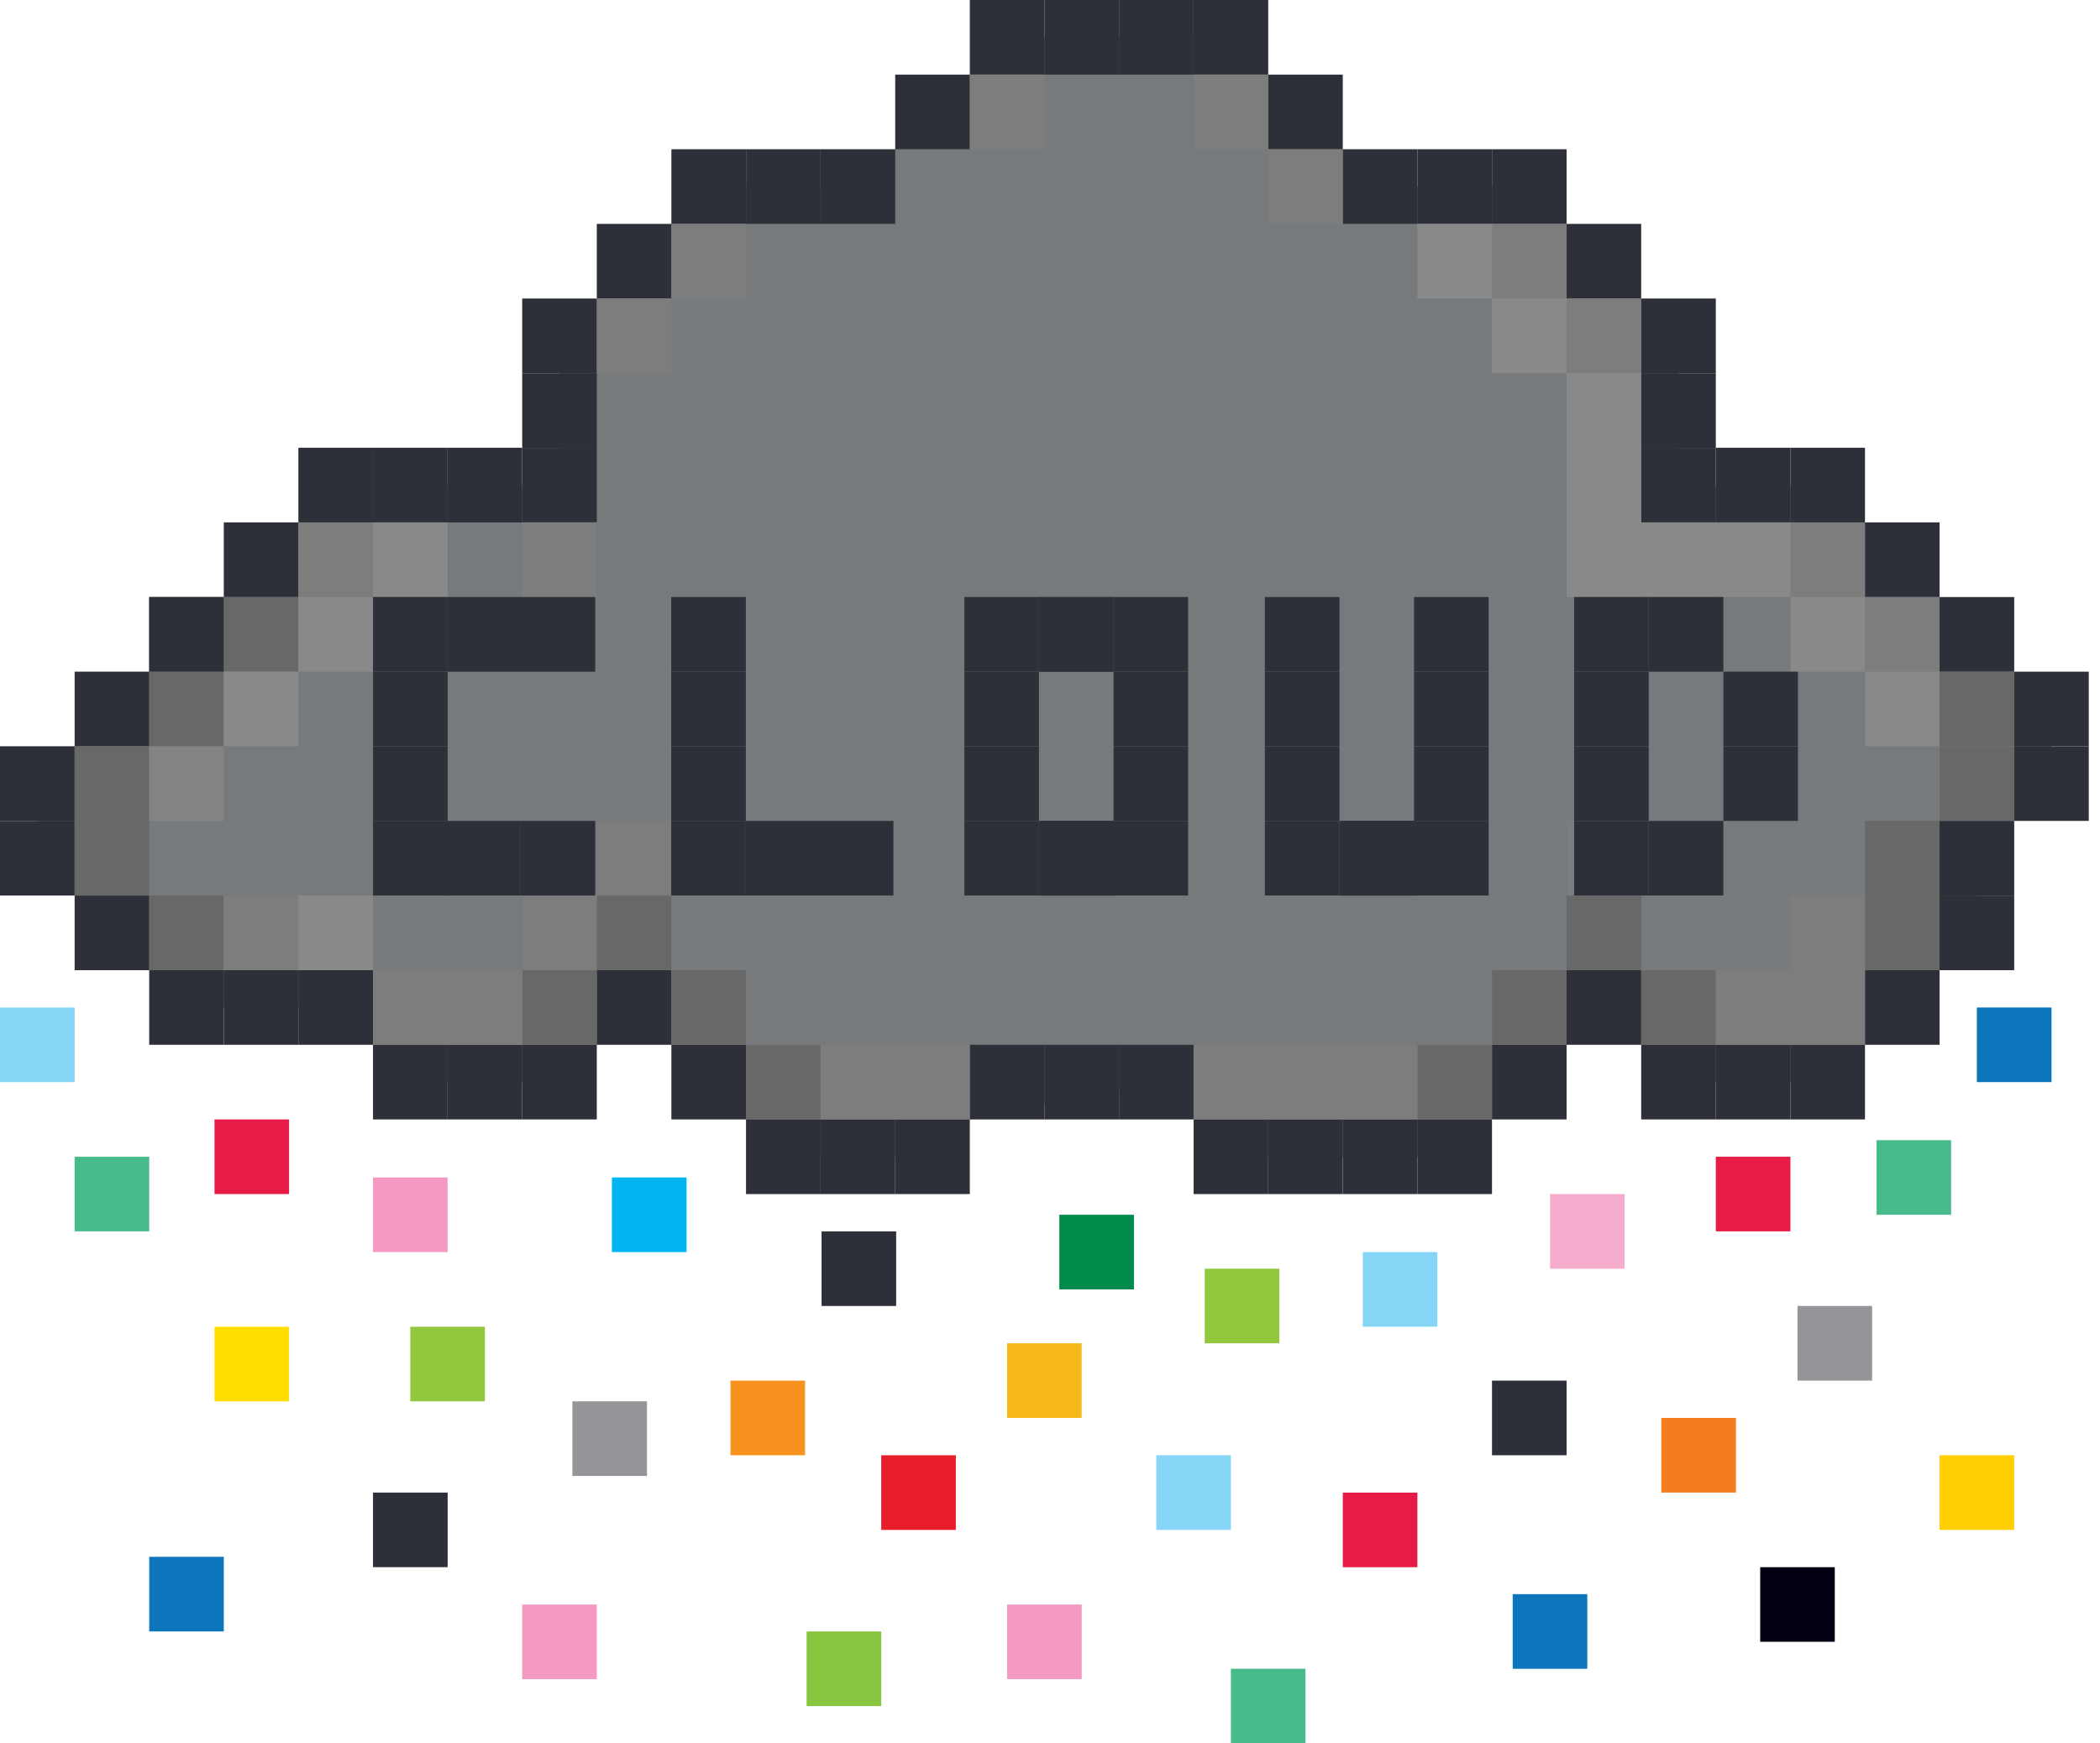 <svg width="106" height="88" viewBox="0 0 106 88" fill="none" xmlns="http://www.w3.org/2000/svg">
<g clip-path="url(#clip0_3403_18684)">
<path d="M43.303 9.417H35.773L28.242 16.95V24.485H16.945L1.882 39.551V43.32L9.414 50.854H16.945L20.71 54.62H28.242L32.007 50.854L35.773 54.62L39.538 58.387H47.068L48.952 56.504L58.366 54.62L62.131 58.387H73.427L80.959 50.854L84.724 54.62H92.255L99.785 47.086V43.32L103.552 39.551V35.785L92.255 24.485H84.724V16.95L77.194 9.417H69.662L65.896 5.651L62.131 1.883H50.835L43.303 9.417Z" fill="#777A7C"/>
<path d="M7.532 33.902H3.767V37.668H7.532V33.902Z" fill="#2D3038"/>
<path d="M3.765 37.669H0V41.435H3.765V37.669Z" fill="#2D3038"/>
<path d="M11.296 30.136H7.532V33.904H11.296V30.136Z" fill="#2D3038"/>
<path d="M7.532 45.203H3.767V48.971H7.532V45.203Z" fill="#2D3038"/>
<path d="M15.061 26.368H11.296V30.134H15.061V26.368Z" fill="#2D3038"/>
<path d="M3.765 41.435H0V45.203H3.765V41.435Z" fill="#2D3038"/>
<path d="M18.828 22.602H15.061V26.37H18.828V22.602Z" fill="#2D3038"/>
<path d="M22.593 22.602H18.828V26.37H22.593V22.602Z" fill="#2D3038"/>
<path d="M41.421 56.505H37.656V60.272H41.421V56.505Z" fill="#2D3038"/>
<path d="M26.359 22.602H22.593V26.37H26.359V22.602Z" fill="#2D3038"/>
<path d="M30.124 22.602H26.359V26.37H30.124V22.602Z" fill="#2D3038"/>
<path d="M30.124 18.835H26.359V22.602H30.124V18.835Z" fill="#2D3038"/>
<path d="M30.124 15.067H26.359V18.835H30.124V15.067Z" fill="#2D3038"/>
<path d="M33.889 11.301H30.124V15.067H33.889V11.301Z" fill="#2D3038"/>
<path d="M37.654 7.533H33.889V11.301H37.654V7.533Z" fill="#2D3038"/>
<path d="M18.828 48.971H15.061V52.737H18.828V48.971Z" fill="#2D3038"/>
<path d="M22.593 52.737H18.828V56.505H22.593V52.737Z" fill="#2D3038"/>
<path d="M26.359 52.737H22.593V56.505H26.359V52.737Z" fill="#2D3038"/>
<path d="M30.124 52.737H26.359V56.505H30.124V52.737Z" fill="#2D3038"/>
<path d="M41.421 7.533H37.656V11.301H41.421V7.533Z" fill="#2D3038"/>
<path d="M33.889 48.971H30.124V52.737H33.889V48.971Z" fill="#2D3038"/>
<path d="M37.654 52.737H33.889V56.505H37.654V52.737Z" fill="#2D3038"/>
<path d="M11.296 30.136H7.532V33.904H11.296V30.136Z" fill="#2D3038"/>
<path d="M45.187 7.533H41.421V11.301H45.187V7.533Z" fill="#2D3038"/>
<path d="M48.952 3.766H45.187V7.533H48.952V3.766Z" fill="#2D3038"/>
<path d="M56.482 0H52.717V3.766H56.482V0Z" fill="#2D3038"/>
<path d="M52.717 0H48.952V3.766H52.717V0Z" fill="#2D3038"/>
<path d="M60.247 0H56.482V3.766H60.247V0Z" fill="#2D3038"/>
<path d="M64.015 0H60.248V3.766H64.015V0Z" fill="#2D3038"/>
<path d="M67.778 3.766H64.013V7.533H67.778V3.766Z" fill="#2D3038"/>
<path d="M75.31 7.533H71.545V11.301H75.31V7.533Z" fill="#2D3038"/>
<path d="M71.545 7.533H67.78V11.301H71.545V7.533Z" fill="#2D3038"/>
<path d="M79.075 7.533H75.31V11.301H79.075V7.533Z" fill="#2D3038"/>
<path d="M82.841 11.301H79.076V15.067H82.841V11.301Z" fill="#2D3038"/>
<path d="M86.608 15.067H82.841V18.835H86.608V15.067Z" fill="#2D3038"/>
<path d="M86.608 18.835H82.841V22.602H86.608V18.835Z" fill="#2D3038"/>
<path d="M86.608 22.602H82.841V26.37H86.608V22.602Z" fill="#2D3038"/>
<path d="M90.373 22.602H86.608V26.37H90.373V22.602Z" fill="#2D3038"/>
<path d="M94.138 22.602H90.373V26.37H94.138V22.602Z" fill="#2D3038"/>
<path d="M97.902 26.368H94.138V30.134H97.902V26.368Z" fill="#2D3038"/>
<path d="M105.434 37.669H101.669V41.435H105.434V37.669Z" fill="#2D3038"/>
<path d="M101.669 30.136H97.902V33.904H101.669V30.136Z" fill="#2D3038"/>
<path d="M105.434 33.902H101.669V37.668H105.434V33.902Z" fill="#2D3038"/>
<path d="M101.669 41.435H97.902V45.203H101.669V41.435Z" fill="#2D3038"/>
<path d="M45.187 56.505H41.421V60.272H45.187V56.505Z" fill="#2D3038"/>
<path d="M48.952 56.505H45.187V60.272H48.952V56.505Z" fill="#2D3038"/>
<path d="M52.717 52.737H48.952V56.505H52.717V52.737Z" fill="#2D3038"/>
<path d="M56.482 52.737H52.717V56.505H56.482V52.737Z" fill="#2D3038"/>
<path d="M60.247 52.737H56.482V56.505H60.247V52.737Z" fill="#2D3038"/>
<path d="M64.015 56.505H60.248V60.272H64.015V56.505Z" fill="#2D3038"/>
<path d="M67.778 56.505H64.013V60.272H67.778V56.505Z" fill="#2D3038"/>
<path d="M71.545 56.505H67.78V60.272H71.545V56.505Z" fill="#2D3038"/>
<path d="M75.31 56.505H71.545V60.272H75.31V56.505Z" fill="#2D3038"/>
<path d="M79.075 52.737H75.31V56.505H79.075V52.737Z" fill="#2D3038"/>
<path d="M82.841 48.971H79.076V52.737H82.841V48.971Z" fill="#2D3038"/>
<path d="M86.608 52.737H82.841V56.505H86.608V52.737Z" fill="#2D3038"/>
<path d="M90.373 52.737H86.608V56.505H90.373V52.737Z" fill="#2D3038"/>
<path d="M94.138 52.737H90.373V56.505H94.138V52.737Z" fill="#2D3038"/>
<path d="M97.902 48.971H94.138V52.737H97.902V48.971Z" fill="#2D3038"/>
<path d="M101.669 45.203H97.902V48.971H101.669V45.203Z" fill="#2D3038"/>
<path d="M11.296 48.971H7.532V52.737H11.296V48.971Z" fill="#2D3038"/>
<path d="M15.061 48.971H11.296V52.737H15.061V48.971Z" fill="#2D3038"/>
<path d="M45.235 62.155H41.47V65.921H45.235V62.155Z" fill="#2D3038"/>
<path d="M64.575 64.038H60.81V67.804H64.575V64.038Z" fill="#92C83E"/>
<path d="M72.552 63.2H68.788V66.968H72.552V63.2Z" fill="#87D6F8"/>
<path d="M41.421 52.737H37.656V56.505H41.421V52.737Z" fill="#686868"/>
<path d="M33.889 45.203H30.124V48.971H33.889V45.203Z" fill="#686868"/>
<path d="M37.654 48.971H33.889V52.737H37.654V48.971Z" fill="#686868"/>
<path d="M86.608 48.971H82.841V52.737H86.608V48.971Z" fill="#686868"/>
<path d="M30.124 48.971H26.359V52.737H30.124V48.971Z" fill="#686868"/>
<path d="M82.841 45.203H79.076V48.971H82.841V45.203Z" fill="#686868"/>
<path d="M75.31 52.737H71.545V56.505H75.31V52.737Z" fill="#686868"/>
<path d="M79.075 48.971H75.31V52.737H79.075V48.971Z" fill="#686868"/>
<path d="M101.669 33.902H97.902V37.668H101.669V33.902Z" fill="#686868"/>
<path d="M101.669 37.669H97.902V41.435H101.669V37.669Z" fill="#686868"/>
<path d="M97.902 41.435H94.138V45.203H97.902V41.435Z" fill="#686868"/>
<path d="M97.902 45.203H94.138V48.971H97.902V45.203Z" fill="#686868"/>
<path d="M15.061 30.136H11.296V33.904H15.061V30.136Z" fill="#686868"/>
<path d="M11.296 33.902H7.532V37.668H11.296V33.902Z" fill="#686868"/>
<path d="M7.532 37.669H3.767V41.435H7.532V37.669Z" fill="#686868"/>
<path d="M7.532 41.435H3.767V45.203H7.532V41.435Z" fill="#686868"/>
<path d="M11.296 45.203H7.532V48.971H11.296V45.203Z" fill="#686868"/>
<path d="M45.187 52.737H41.421V56.505H45.187V52.737Z" fill="#7D7D7D"/>
<path d="M30.124 45.203H26.359V48.971H30.124V45.203Z" fill="#686868"/>
<path d="M30.124 45.203H26.359V48.971H30.124V45.203Z" fill="#7D7D7D"/>
<path d="M26.359 48.971H22.593V52.737H26.359V48.971Z" fill="#7D7D7D"/>
<path d="M22.593 48.971H18.828V52.737H22.593V48.971Z" fill="#7D7D7D"/>
<path d="M15.061 45.203H11.296V48.971H15.061V45.203Z" fill="#7D7D7D"/>
<path d="M48.952 52.737H45.187V56.505H48.952V52.737Z" fill="#7D7D7D"/>
<path d="M67.778 52.737H64.013V56.505H67.778V52.737Z" fill="#7D7D7D"/>
<path d="M64.015 52.737H60.248V56.505H64.015V52.737Z" fill="#7D7D7D"/>
<path d="M82.841 41.435H79.076V45.203H82.841V41.435Z" fill="#7D7D7D"/>
<path d="M90.373 48.971H86.608V52.737H90.373V48.971Z" fill="#7D7D7D"/>
<path d="M97.902 30.136H94.138V33.904H97.902V30.136Z" fill="#7D7D7D"/>
<path d="M94.138 45.203H90.373V48.971H94.138V45.203Z" fill="#7D7D7D"/>
<path d="M94.138 48.971H90.373V52.737H94.138V48.971Z" fill="#7D7D7D"/>
<path d="M18.828 26.368H15.061V30.134H18.828V26.368Z" fill="#7D7D7D"/>
<path d="M11.296 37.669H7.532V41.435H11.296V37.669Z" fill="#848484"/>
<path d="M33.889 41.435H30.124V45.203H33.889V41.435Z" fill="#7D7D7D"/>
<path d="M94.138 26.368H90.373V30.134H94.138V26.368Z" fill="#7D7D7D"/>
<path d="M71.545 52.737H67.78V56.505H71.545V52.737Z" fill="#7D7D7D"/>
<path d="M26.359 48.971H22.593V52.737H26.359V48.971Z" fill="#7D7D7D"/>
<path d="M67.778 7.533H64.013V11.301H67.778V7.533Z" fill="#7D7D7D"/>
<path d="M64.015 3.766H60.248V7.533H64.015V3.766Z" fill="#7D7D7D"/>
<path d="M79.075 11.301H75.31V15.067H79.075V11.301Z" fill="#7D7D7D"/>
<path d="M82.841 15.067H79.076V18.835H82.841V15.067Z" fill="#7D7D7D"/>
<path d="M37.654 11.301H33.889V15.067H37.654V11.301Z" fill="#7D7D7D"/>
<path d="M33.889 15.067H30.124V18.835H33.889V15.067Z" fill="#7D7D7D"/>
<path d="M52.717 3.766H48.952V7.533H52.717V3.766Z" fill="#7D7D7D"/>
<path d="M30.124 26.368H26.359V30.134H30.124V26.368Z" fill="#7D7D7D"/>
<path d="M30.124 26.368H26.359V30.134H30.124V26.368Z" fill="#7D7D7D"/>
<path d="M22.593 26.368H18.828V30.134H22.593V26.368Z" fill="#898989"/>
<path d="M18.828 30.136H15.061V33.904H18.828V30.136Z" fill="#898989"/>
<path d="M15.061 33.902H11.296V37.668H15.061V33.902Z" fill="#898989"/>
<path d="M18.828 45.203H15.061V48.971H18.828V45.203Z" fill="#898989"/>
<path d="M90.373 26.368H86.608V30.134H90.373V26.368Z" fill="#898989"/>
<path d="M94.138 30.136H90.373V33.904H94.138V30.136Z" fill="#898989"/>
<path d="M97.902 33.902H94.138V37.668H97.902V33.902Z" fill="#898989"/>
<path d="M82.841 18.835H79.076V22.602H82.841V18.835Z" fill="#898989"/>
<path d="M79.075 15.067H75.31V18.835H79.075V15.067Z" fill="#898989"/>
<path d="M75.31 11.301H71.545V15.067H75.31V11.301Z" fill="#898989"/>
<path d="M82.841 26.368H79.076V30.134H82.841V26.368Z" fill="#898989"/>
<path d="M86.608 26.368H82.841V30.134H86.608V26.368Z" fill="#898989"/>
<path d="M82.841 22.602H79.076V26.37H82.841V22.602Z" fill="#898989"/>
<path d="M57.238 61.317H53.471V65.083H57.238V61.317Z" fill="#008A4B"/>
<path d="M54.599 67.804H50.834V71.571H54.599V67.804Z" fill="#F6B81A"/>
<path d="M22.593 59.434H18.828V63.2H22.593V59.434Z" fill="#F49AC2"/>
<path d="M34.654 59.434H30.887V63.2H34.654V59.434Z" fill="#00B5F1"/>
<path d="M14.592 66.968H10.827V70.735H14.592V66.968Z" fill="#FFDD00"/>
<path d="M3.767 50.854H0V54.621H3.767V50.854Z" fill="#87D6F8"/>
<path d="M24.475 66.968H20.71V70.735H24.475V66.968Z" fill="#92C83E"/>
<path d="M80.121 80.466H76.356V84.234H80.121V80.466Z" fill="#0D75BC"/>
<path d="M44.482 82.349H40.716V86.117H44.482V82.349Z" fill="#88C540"/>
<path d="M92.613 79.105H88.848V82.871H92.613V79.105Z" fill="#000012"/>
<path d="M82.004 60.272H78.239V64.04H82.004V60.272Z" fill="#F6ADCD"/>
<path d="M94.497 65.921H90.73V69.688H94.497V65.921Z" fill="#939598"/>
<path d="M40.636 69.689H36.871V73.456H40.636V69.689Z" fill="#F7921E"/>
<path d="M87.624 71.571H83.859V75.339H87.624V71.571Z" fill="#F47D20"/>
<path d="M65.896 84.232H62.131V88H65.896V84.232Z" fill="#47BB8B"/>
<path d="M79.075 69.688H75.31V73.456H79.075V69.688Z" fill="#2D3038"/>
<path d="M48.247 73.456H44.482V77.224H48.247V73.456Z" fill="#E71E29"/>
<path d="M32.657 70.734H28.892V74.501H32.657V70.734Z" fill="#939598"/>
<path d="M14.592 56.505H10.827V60.272H14.592V56.505Z" fill="#E71B46"/>
<path d="M90.373 58.387H86.608V62.153H90.373V58.387Z" fill="#E71B46"/>
<path d="M71.545 75.341H67.78V79.107H71.545V75.341Z" fill="#E71B46"/>
<path d="M54.601 80.99H50.834V84.756H54.601V80.99Z" fill="#F49AC2"/>
<path d="M62.131 73.456H58.366V77.222H62.131V73.456Z" fill="#87D6F8"/>
<path d="M11.296 78.582H7.532V82.349H11.296V78.582Z" fill="#0D75BC"/>
<path d="M22.595 75.339H18.828V79.105H22.595V75.339Z" fill="#2D3038"/>
<path d="M30.124 80.99H26.359V84.756H30.124V80.99Z" fill="#F49AC2"/>
<path d="M7.532 58.387H3.767V62.153H7.532V58.387Z" fill="#47BB8B"/>
<path d="M98.485 57.55H94.72V61.317H98.485V57.55Z" fill="#47BB8B"/>
<path d="M101.669 73.456H97.902V77.224H101.669V73.456Z" fill="#FFCF01"/>
<path d="M103.552 50.854H99.785V54.621H103.552V50.854Z" fill="#0D75BC"/>
<path d="M59.972 33.902H56.207V37.668H59.972V33.902Z" fill="#2D3038"/>
<path d="M59.972 30.136H56.207V33.902H59.972V30.136Z" fill="#2D3038"/>
<path d="M59.972 37.669H56.207V41.435H59.972V37.669Z" fill="#2D3038"/>
<path d="M59.972 41.435H56.207V45.203H59.972V41.435Z" fill="#2D3038"/>
<path d="M56.285 41.437H52.52V45.203H56.285V41.437Z" fill="#2D3038"/>
<path d="M56.206 30.136H52.441V33.904H56.206V30.136Z" fill="#2D3038"/>
<path d="M52.443 33.902H48.676V37.668H52.443V33.902Z" fill="#2D3038"/>
<path d="M52.443 30.136H48.676V33.902H52.443V30.136Z" fill="#2D3038"/>
<path d="M52.443 37.669H48.676V41.435H52.443V37.669Z" fill="#2D3038"/>
<path d="M52.443 41.435H48.676V45.203H52.443V41.435Z" fill="#2D3038"/>
<path d="M56.206 41.437H52.441V45.203H56.206V41.437Z" fill="#2D3038"/>
<path d="M56.206 30.136H52.441V33.904H56.206V30.136Z" fill="#2D3038"/>
<path d="M75.143 33.902H71.377V37.668H75.143V33.902Z" fill="#2D3038"/>
<path d="M75.143 30.136H71.377V33.902H75.143V30.136Z" fill="#2D3038"/>
<path d="M75.143 37.669H71.377V41.435H75.143V37.669Z" fill="#2D3038"/>
<path d="M75.143 41.435H71.377V45.203H75.143V41.435Z" fill="#2D3038"/>
<path d="M71.456 41.437H67.691V45.203H71.456V41.437Z" fill="#2D3038"/>
<path d="M67.612 33.902H63.845V37.668H67.612V33.902Z" fill="#2D3038"/>
<path d="M67.612 30.136H63.845V33.902H67.612V30.136Z" fill="#2D3038"/>
<path d="M67.612 37.669H63.845V41.435H67.612V37.669Z" fill="#2D3038"/>
<path d="M67.612 41.435H63.845V45.203H67.612V41.435Z" fill="#2D3038"/>
<path d="M71.377 41.437H67.612V45.203H71.377V41.437Z" fill="#2D3038"/>
<path d="M37.647 33.902H33.88V37.668H37.647V33.902Z" fill="#2D3038"/>
<path d="M37.647 30.136H33.88V33.902H37.647V30.136Z" fill="#2D3038"/>
<path d="M37.647 37.669H33.88V41.435H37.647V37.669Z" fill="#2D3038"/>
<path d="M37.647 41.435H33.88V45.203H37.647V41.435Z" fill="#2D3038"/>
<path d="M41.412 41.437H37.647V45.203H41.412V41.437Z" fill="#2D3038"/>
<path d="M45.097 41.437H41.332V45.203H45.097V41.437Z" fill="#2D3038"/>
<path d="M22.595 33.902H18.828V37.668H22.595V33.902Z" fill="#2D3038"/>
<path d="M22.595 30.136H18.828V33.902H22.595V30.136Z" fill="#2D3038"/>
<path d="M22.595 37.669H18.828V41.435H22.595V37.669Z" fill="#2D3038"/>
<path d="M22.595 41.435H18.828V45.203H22.595V41.435Z" fill="#2D3038"/>
<path d="M26.28 41.437H22.515V45.203H26.28V41.437Z" fill="#2D3038"/>
<path d="M30.044 41.437H26.28V45.203H30.044V41.437Z" fill="#2D3038"/>
<path d="M26.359 30.136H22.595V33.904H26.359V30.136Z" fill="#2D3038"/>
<path d="M30.044 30.136H26.28V33.904H30.044V30.136Z" fill="#2D3038"/>
<path d="M90.755 33.902H86.989V37.668H90.755V33.902Z" fill="#2D3038"/>
<path d="M90.755 37.669H86.989V41.435H90.755V37.669Z" fill="#2D3038"/>
<path d="M86.989 41.437H83.224V45.203H86.989V41.437Z" fill="#2D3038"/>
<path d="M83.222 41.437H79.457V45.203H83.222V41.437Z" fill="#2D3038"/>
<path d="M86.989 30.136H83.224V33.904H86.989V30.136Z" fill="#2D3038"/>
<path d="M83.222 37.669H79.457V41.435H83.222V37.669Z" fill="#2D3038"/>
<path d="M83.222 33.902H79.457V37.668H83.222V33.902Z" fill="#2D3038"/>
<path d="M83.222 30.136H79.457V33.902H83.222V30.136Z" fill="#2D3038"/>
</g>
<defs>
<clipPath id="clip0_3403_18684">
<rect width="105.434" height="88" fill="white"/>
</clipPath>
</defs>
</svg>
